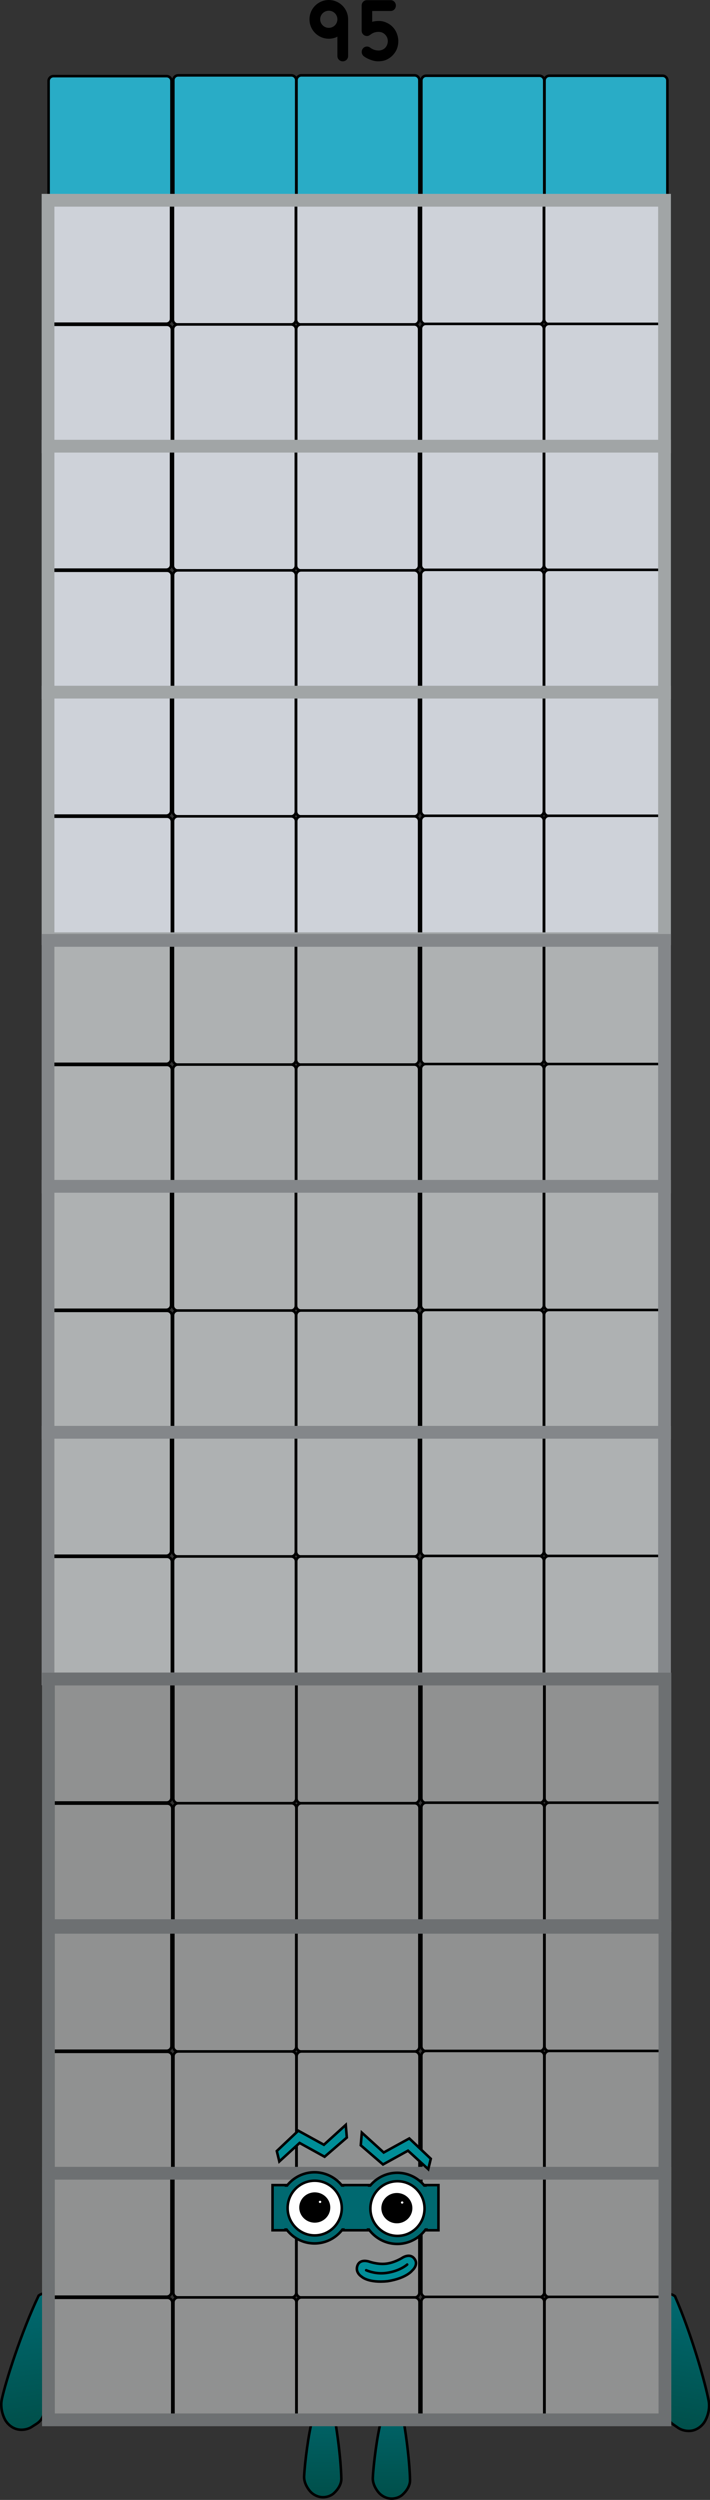 <svg version="1.1" xmlns="http://www.w3.org/2000/svg" xmlns:xlink="http://www.w3.org/1999/xlink" width="139.077" height="489.034" viewBox="0,0,139.077,489.034"><rect x="0" y="0" width="139.077" height="489.034" fill="#333333" stroke="none"/><defs><linearGradient x1="306.801" y1="385.127" x2="302.37" y2="410.56" gradientUnits="userSpaceOnUse" id="color-1"><stop offset="0" stop-color="#006970"/><stop offset="1" stop-color="#004f4a"/></linearGradient><linearGradient x1="173.901" y1="384.866" x2="177.57" y2="410.42" gradientUnits="userSpaceOnUse" id="color-2"><stop offset="0" stop-color="#006970"/><stop offset="1" stop-color="#004f4a"/></linearGradient><linearGradient x1="233.676" y1="403.223" x2="233.676" y2="423.992" gradientUnits="userSpaceOnUse" id="color-3"><stop offset="0" stop-color="#006970"/><stop offset="1" stop-color="#004f4a"/></linearGradient><linearGradient x1="247.132" y1="403.497" x2="247.132" y2="424.267" gradientUnits="userSpaceOnUse" id="color-4"><stop offset="0" stop-color="#006970"/><stop offset="1" stop-color="#004f4a"/></linearGradient></defs><g transform="translate(-170.461,64.517)"><g data-paper-data="{&quot;isPaintingLayer&quot;:true}" stroke-linejoin="miter" stroke-dasharray="" stroke-dashoffset="0" style="mix-blend-mode: normal"><path d="M300.348,386.492c0.064,-3.618 2.331,-1.814 2.331,-1.814c3.174,7.201 5.977,17.035 6.61,20.52c0.226,1.262 -0.077,2.712 -0.71,3.872c-0.456,0.834 -1.345,1.608 -2.393,1.859c-1.048,0.252 -2.211,-0.019 -2.976,-0.569c-1.139,-0.82 -2.034,-1.084 -2.411,-3.424c-0.268,-1.66 -0.46,-17.211 -0.451,-20.444z" data-paper-data="{&quot;index&quot;:null}" fill="url(#color-1)" fill-rule="nonzero" stroke="#000000" stroke-width="0.5" stroke-linecap="butt" stroke-miterlimit="10"/><path d="M180.311,386.424c-0.087,3.233 -0.744,18.77 -1.062,20.422c-0.447,2.327 -1.349,2.565 -2.512,3.35c-0.781,0.526 -1.952,0.763 -2.992,0.479c-1.04,-0.283 -1.905,-1.083 -2.336,-1.93c-0.598,-1.178 -0.858,-2.638 -0.594,-3.892c0.737,-3.464 3.832,-13.21 7.221,-20.313c0,0 2.32,-1.735 2.276,1.883z" data-paper-data="{&quot;index&quot;:null}" fill="url(#color-2)" fill-rule="nonzero" stroke="#000000" stroke-width="0.5" stroke-linecap="butt" stroke-miterlimit="10"/><path d="M233.845,403.351c0.797,-0.485 1.146,0.485 1.407,1.504c1.045,4.077 1.993,11.477 2.07,15.526c0.018,1.072 -0.666,2.111 -1.488,2.854c-0.552,0.497 -1.476,0.826 -2.381,0.745c-0.905,-0.081 -1.757,-0.575 -2.258,-1.16c-0.697,-0.814 -1.191,-1.878 -1.164,-2.865c0.128,-2.658 0.87,-8.589 1.639,-11.188c0.504,-1.705 1.472,-4.989 2.174,-5.416z" data-paper-data="{&quot;origRot&quot;:0,&quot;index&quot;:null}" fill="url(#color-3)" fill-rule="nonzero" stroke="#000000" stroke-width="0.5" stroke-linecap="butt" stroke-miterlimit="10"/><path d="M247.301,403.626c0.797,-0.485 1.146,0.485 1.407,1.504c1.045,4.077 1.993,11.477 2.07,15.526c0.018,1.072 -0.666,2.111 -1.488,2.854c-0.552,0.497 -1.476,0.826 -2.381,0.745c-0.905,-0.081 -1.757,-0.575 -2.258,-1.16c-0.697,-0.814 -1.191,-1.878 -1.164,-2.865c0.128,-2.658 0.87,-8.589 1.639,-11.188c0.504,-1.705 1.472,-4.989 2.174,-5.416z" data-paper-data="{&quot;origRot&quot;:0,&quot;index&quot;:null}" fill="url(#color-4)" fill-rule="nonzero" stroke="#000000" stroke-width="0.5" stroke-linecap="butt" stroke-miterlimit="10"/><path d="M179.98,-48.678c0,-0.522 0.423,-0.946 0.946,-0.946h22.176c0.522,0 0.946,0.423 0.946,0.946v22.176c0,0.251 -0.1,0.491 -0.277,0.669c-0.177,0.177 -0.418,0.277 -0.669,0.277h-22.176c-0.522,0 -0.946,-0.423 -0.946,-0.946v0z" data-paper-data="{&quot;index&quot;:null}" fill="#29acc6" fill-rule="evenodd" stroke="#000000" stroke-width="0.5" stroke-linecap="square" stroke-miterlimit="10"/><path d="M228.542,-48.83c0,-0.522 0.423,-0.946 0.946,-0.946h22.176c0.522,0 0.946,0.423 0.946,0.946v22.176c0,0.251 -0.1,0.491 -0.277,0.669c-0.177,0.177 -0.418,0.277 -0.669,0.277h-22.176c-0.522,0 -0.946,-0.423 -0.946,-0.946v0z" data-paper-data="{&quot;index&quot;:null}" fill="#29acc6" fill-rule="evenodd" stroke="#000000" stroke-width="0.5" stroke-linecap="square" stroke-miterlimit="10"/><path d="M277.126,-48.757c0,-0.522 0.423,-0.946 0.946,-0.946h22.176c0.522,0 0.946,0.423 0.946,0.946v22.176c0,0.251 -0.1,0.491 -0.277,0.669c-0.177,0.177 -0.418,0.277 -0.669,0.277h-22.176c-0.522,0 -0.946,-0.423 -0.946,-0.946v0z" data-paper-data="{&quot;index&quot;:null}" fill="#29acc6" fill-rule="evenodd" stroke="#000000" stroke-width="0.5" stroke-linecap="square" stroke-miterlimit="10"/><path d="M204.417,-48.83c0,-0.522 0.423,-0.946 0.946,-0.946h22.176c0.522,0 0.946,0.423 0.946,0.946v22.176c0,0.251 -0.1,0.491 -0.277,0.669c-0.177,0.177 -0.418,0.277 -0.669,0.277h-22.176c-0.522,0 -0.946,-0.423 -0.946,-0.946v0z" data-paper-data="{&quot;index&quot;:null}" fill="#29acc6" fill-rule="evenodd" stroke="#000000" stroke-width="0.5" stroke-linecap="square" stroke-miterlimit="10"/><path d="M253.001,-48.757c0,-0.522 0.423,-0.946 0.946,-0.946h22.176c0.522,0 0.946,0.423 0.946,0.946v22.176c0,0.251 -0.1,0.491 -0.277,0.669c-0.177,0.177 -0.418,0.277 -0.669,0.277h-22.176c-0.522,0 -0.946,-0.423 -0.946,-0.946v0z" data-paper-data="{&quot;index&quot;:null}" fill="#29acc6" fill-rule="evenodd" stroke="#000000" stroke-width="0.5" stroke-linecap="square" stroke-miterlimit="10"/><g data-paper-data="{&quot;index&quot;:null}" stroke-miterlimit="10"><path d="M179.902,-24.314v0c0,-0.522 0.423,-0.946 0.946,-0.946h22.176c0.251,0 0.491,0.1 0.669,0.277c0.177,0.177 0.277,0.418 0.277,0.669v22.176c0,0.522 -0.423,0.946 -0.946,0.946h-22.176c-0.522,0 -0.946,-0.423 -0.946,-0.946z" data-paper-data="{&quot;index&quot;:null}" fill="#ced2d9" fill-rule="evenodd" stroke="#000000" stroke-width="0.5" stroke-linecap="square"/><path d="M228.463,-24.162v0c0,-0.522 0.423,-0.946 0.946,-0.946h22.176c0.251,0 0.491,0.1 0.669,0.277c0.177,0.177 0.277,0.418 0.277,0.669v22.176c0,0.522 -0.423,0.946 -0.946,0.946h-22.176c-0.522,0 -0.946,-0.423 -0.946,-0.946z" data-paper-data="{&quot;index&quot;:null}" fill="#ced2d9" fill-rule="evenodd" stroke="#000000" stroke-width="0.5" stroke-linecap="square"/><path d="M228.486,-0.106v0c0,-0.522 0.423,-0.946 0.946,-0.946h22.176c0.251,0 0.491,0.1 0.669,0.277c0.177,0.177 0.277,0.418 0.277,0.669v22.176c0,0.522 -0.423,0.946 -0.946,0.946h-22.176c-0.522,0 -0.946,-0.423 -0.946,-0.946z" data-paper-data="{&quot;index&quot;:null}" fill="#ced2d9" fill-rule="evenodd" stroke="#000000" stroke-width="0.5" stroke-linecap="square"/><path d="M277.047,-24.235v0c0,-0.522 0.423,-0.946 0.946,-0.946h22.176c0.251,0 0.491,0.1 0.669,0.277c0.177,0.177 0.277,0.418 0.277,0.669v22.176c0,0.522 -0.423,0.946 -0.946,0.946h-22.176c-0.522,0 -0.946,-0.423 -0.946,-0.946z" data-paper-data="{&quot;index&quot;:null}" fill="#ced2d9" fill-rule="evenodd" stroke="#000000" stroke-width="0.5" stroke-linecap="square"/><path d="M277.047,-0.212v0c0,-0.522 0.423,-0.946 0.946,-0.946h22.176c0.251,0 0.491,0.1 0.669,0.277c0.177,0.177 0.277,0.418 0.277,0.669v22.176c0,0.522 -0.423,0.946 -0.946,0.946h-22.176c-0.522,0 -0.946,-0.423 -0.946,-0.946z" data-paper-data="{&quot;index&quot;:null}" fill="#ced2d9" fill-rule="evenodd" stroke="#000000" stroke-width="0.5" stroke-linecap="square"/><path d="M180.058,-0.033v0c0,-0.522 0.423,-0.946 0.946,-0.946h22.176c0.251,0 0.491,0.1 0.669,0.277c0.177,0.177 0.277,0.418 0.277,0.669v22.176c0,0.522 -0.423,0.946 -0.946,0.946h-22.176c-0.522,0 -0.946,-0.423 -0.946,-0.946z" data-paper-data="{&quot;index&quot;:null}" fill="#ced2d9" fill-rule="evenodd" stroke="#000000" stroke-width="0.5" stroke-linecap="square"/><path d="M204.339,-24.162v0c0,-0.522 0.423,-0.946 0.946,-0.946h22.176c0.251,0 0.491,0.1 0.669,0.277c0.177,0.177 0.277,0.418 0.277,0.669v22.176c0,0.522 -0.423,0.946 -0.946,0.946h-22.176c-0.522,0 -0.946,-0.423 -0.946,-0.946z" data-paper-data="{&quot;index&quot;:null}" fill="#ced2d9" fill-rule="evenodd" stroke="#000000" stroke-width="0.5" stroke-linecap="square"/><path d="M204.361,-0.106v0c0,-0.522 0.423,-0.946 0.946,-0.946h22.176c0.251,0 0.491,0.1 0.669,0.277c0.177,0.177 0.277,0.418 0.277,0.669v22.176c0,0.522 -0.423,0.946 -0.946,0.946h-22.176c-0.522,0 -0.946,-0.423 -0.946,-0.946z" data-paper-data="{&quot;index&quot;:null}" fill="#ced2d9" fill-rule="evenodd" stroke="#000000" stroke-width="0.5" stroke-linecap="square"/><path d="M252.923,-24.235v0c0,-0.522 0.423,-0.946 0.946,-0.946h22.176c0.251,0 0.491,0.1 0.669,0.277c0.177,0.177 0.277,0.418 0.277,0.669v22.176c0,0.522 -0.423,0.946 -0.946,0.946h-22.176c-0.522,0 -0.946,-0.423 -0.946,-0.946z" data-paper-data="{&quot;index&quot;:null}" fill="#ced2d9" fill-rule="evenodd" stroke="#000000" stroke-width="0.5" stroke-linecap="square"/><path d="M252.923,-0.212v0c0,-0.522 0.423,-0.946 0.946,-0.946h22.176c0.251,0 0.491,0.1 0.669,0.277c0.177,0.177 0.277,0.418 0.277,0.669v22.176c0,0.522 -0.423,0.946 -0.946,0.946h-22.176c-0.522,0 -0.946,-0.423 -0.946,-0.946z" data-paper-data="{&quot;index&quot;:null}" fill="#ced2d9" fill-rule="evenodd" stroke="#000000" stroke-width="0.5" stroke-linecap="square"/><path d="M300.629,-25.343v48.24h-120.76v-48.24z" fill="none" fill-rule="nonzero" stroke="#a1a5a6" stroke-width="2.5" stroke-linecap="butt"/></g><g data-paper-data="{&quot;index&quot;:null}" stroke-miterlimit="10"><path d="M179.902,23.798v0c0,-0.522 0.423,-0.946 0.946,-0.946h22.176c0.251,0 0.491,0.1 0.669,0.277c0.177,0.177 0.277,0.418 0.277,0.669v22.176c0,0.522 -0.423,0.946 -0.946,0.946h-22.176c-0.522,0 -0.946,-0.423 -0.946,-0.946z" data-paper-data="{&quot;index&quot;:null}" fill="#ced2d9" fill-rule="evenodd" stroke="#000000" stroke-width="0.5" stroke-linecap="square"/><path d="M228.463,23.95v0c0,-0.522 0.423,-0.946 0.946,-0.946h22.176c0.251,0 0.491,0.1 0.669,0.277c0.177,0.177 0.277,0.418 0.277,0.669v22.176c0,0.522 -0.423,0.946 -0.946,0.946h-22.176c-0.522,0 -0.946,-0.423 -0.946,-0.946z" data-paper-data="{&quot;index&quot;:null}" fill="#ced2d9" fill-rule="evenodd" stroke="#000000" stroke-width="0.5" stroke-linecap="square"/><path d="M228.486,48.006v0c0,-0.522 0.423,-0.946 0.946,-0.946h22.176c0.251,0 0.491,0.1 0.669,0.277c0.177,0.177 0.277,0.418 0.277,0.669v22.176c0,0.522 -0.423,0.946 -0.946,0.946h-22.176c-0.522,0 -0.946,-0.423 -0.946,-0.946z" data-paper-data="{&quot;index&quot;:null}" fill="#ced2d9" fill-rule="evenodd" stroke="#000000" stroke-width="0.5" stroke-linecap="square"/><path d="M277.047,23.877v0c0,-0.522 0.423,-0.946 0.946,-0.946h22.176c0.251,0 0.491,0.1 0.669,0.277c0.177,0.177 0.277,0.418 0.277,0.669v22.176c0,0.522 -0.423,0.946 -0.946,0.946h-22.176c-0.522,0 -0.946,-0.423 -0.946,-0.946z" data-paper-data="{&quot;index&quot;:null}" fill="#ced2d9" fill-rule="evenodd" stroke="#000000" stroke-width="0.5" stroke-linecap="square"/><path d="M277.047,47.9v0c0,-0.522 0.423,-0.946 0.946,-0.946h22.176c0.251,0 0.491,0.1 0.669,0.277c0.177,0.177 0.277,0.418 0.277,0.669v22.176c0,0.522 -0.423,0.946 -0.946,0.946h-22.176c-0.522,0 -0.946,-0.423 -0.946,-0.946z" data-paper-data="{&quot;index&quot;:null}" fill="#ced2d9" fill-rule="evenodd" stroke="#000000" stroke-width="0.5" stroke-linecap="square"/><path d="M180.058,48.079v0c0,-0.522 0.423,-0.946 0.946,-0.946h22.176c0.251,0 0.491,0.1 0.669,0.277c0.177,0.177 0.277,0.418 0.277,0.669v22.176c0,0.522 -0.423,0.946 -0.946,0.946h-22.176c-0.522,0 -0.946,-0.423 -0.946,-0.946z" data-paper-data="{&quot;index&quot;:null}" fill="#ced2d9" fill-rule="evenodd" stroke="#000000" stroke-width="0.5" stroke-linecap="square"/><path d="M204.339,23.95v0c0,-0.522 0.423,-0.946 0.946,-0.946h22.176c0.251,0 0.491,0.1 0.669,0.277c0.177,0.177 0.277,0.418 0.277,0.669v22.176c0,0.522 -0.423,0.946 -0.946,0.946h-22.176c-0.522,0 -0.946,-0.423 -0.946,-0.946z" data-paper-data="{&quot;index&quot;:null}" fill="#ced2d9" fill-rule="evenodd" stroke="#000000" stroke-width="0.5" stroke-linecap="square"/><path d="M204.361,48.006v0c0,-0.522 0.423,-0.946 0.946,-0.946h22.176c0.251,0 0.491,0.1 0.669,0.277c0.177,0.177 0.277,0.418 0.277,0.669v22.176c0,0.522 -0.423,0.946 -0.946,0.946h-22.176c-0.522,0 -0.946,-0.423 -0.946,-0.946z" data-paper-data="{&quot;index&quot;:null}" fill="#ced2d9" fill-rule="evenodd" stroke="#000000" stroke-width="0.5" stroke-linecap="square"/><path d="M252.923,23.877v0c0,-0.522 0.423,-0.946 0.946,-0.946h22.176c0.251,0 0.491,0.1 0.669,0.277c0.177,0.177 0.277,0.418 0.277,0.669v22.176c0,0.522 -0.423,0.946 -0.946,0.946h-22.176c-0.522,0 -0.946,-0.423 -0.946,-0.946z" data-paper-data="{&quot;index&quot;:null}" fill="#ced2d9" fill-rule="evenodd" stroke="#000000" stroke-width="0.5" stroke-linecap="square"/><path d="M252.923,47.9v0c0,-0.522 0.423,-0.946 0.946,-0.946h22.176c0.251,0 0.491,0.1 0.669,0.277c0.177,0.177 0.277,0.418 0.277,0.669v22.176c0,0.522 -0.423,0.946 -0.946,0.946h-22.176c-0.522,0 -0.946,-0.423 -0.946,-0.946z" data-paper-data="{&quot;index&quot;:null}" fill="#ced2d9" fill-rule="evenodd" stroke="#000000" stroke-width="0.5" stroke-linecap="square"/><path d="M300.629,22.769v48.24h-120.76v-48.24z" fill="none" fill-rule="nonzero" stroke="#a1a5a6" stroke-width="2.5" stroke-linecap="butt"/></g><g data-paper-data="{&quot;index&quot;:null}" stroke-miterlimit="10"><path d="M179.902,71.91v0c0,-0.522 0.423,-0.946 0.946,-0.946h22.176c0.251,0 0.491,0.1 0.669,0.277c0.177,0.177 0.277,0.418 0.277,0.669v22.176c0,0.522 -0.423,0.946 -0.946,0.946h-22.176c-0.522,0 -0.946,-0.423 -0.946,-0.946z" data-paper-data="{&quot;index&quot;:null}" fill="#ced2d9" fill-rule="evenodd" stroke="#000000" stroke-width="0.5" stroke-linecap="square"/><path d="M228.463,72.061v0c0,-0.522 0.423,-0.946 0.946,-0.946h22.176c0.251,0 0.491,0.1 0.669,0.277c0.177,0.177 0.277,0.418 0.277,0.669v22.176c0,0.522 -0.423,0.946 -0.946,0.946h-22.176c-0.522,0 -0.946,-0.423 -0.946,-0.946z" data-paper-data="{&quot;index&quot;:null}" fill="#ced2d9" fill-rule="evenodd" stroke="#000000" stroke-width="0.5" stroke-linecap="square"/><path d="M228.486,96.118v0c0,-0.522 0.423,-0.946 0.946,-0.946h22.176c0.251,0 0.491,0.1 0.669,0.277c0.177,0.177 0.277,0.418 0.277,0.669v22.176c0,0.522 -0.423,0.946 -0.946,0.946h-22.176c-0.522,0 -0.946,-0.423 -0.946,-0.946z" data-paper-data="{&quot;index&quot;:null}" fill="#ced2d9" fill-rule="evenodd" stroke="#000000" stroke-width="0.5" stroke-linecap="square"/><path d="M277.047,71.989v0c0,-0.522 0.423,-0.946 0.946,-0.946h22.176c0.251,0 0.491,0.1 0.669,0.277c0.177,0.177 0.277,0.418 0.277,0.669v22.176c0,0.522 -0.423,0.946 -0.946,0.946h-22.176c-0.522,0 -0.946,-0.423 -0.946,-0.946z" data-paper-data="{&quot;index&quot;:null}" fill="#ced2d9" fill-rule="evenodd" stroke="#000000" stroke-width="0.5" stroke-linecap="square"/><path d="M277.047,96.012v0c0,-0.522 0.423,-0.946 0.946,-0.946h22.176c0.251,0 0.491,0.1 0.669,0.277c0.177,0.177 0.277,0.418 0.277,0.669v22.176c0,0.522 -0.423,0.946 -0.946,0.946h-22.176c-0.522,0 -0.946,-0.423 -0.946,-0.946z" data-paper-data="{&quot;index&quot;:null}" fill="#ced2d9" fill-rule="evenodd" stroke="#000000" stroke-width="0.5" stroke-linecap="square"/><path d="M180.058,96.191v0c0,-0.522 0.423,-0.946 0.946,-0.946h22.176c0.251,0 0.491,0.1 0.669,0.277c0.177,0.177 0.277,0.418 0.277,0.669v22.176c0,0.522 -0.423,0.946 -0.946,0.946h-22.176c-0.522,0 -0.946,-0.423 -0.946,-0.946z" data-paper-data="{&quot;index&quot;:null}" fill="#ced2d9" fill-rule="evenodd" stroke="#000000" stroke-width="0.5" stroke-linecap="square"/><path d="M204.339,72.061v0c0,-0.522 0.423,-0.946 0.946,-0.946h22.176c0.251,0 0.491,0.1 0.669,0.277c0.177,0.177 0.277,0.418 0.277,0.669v22.176c0,0.522 -0.423,0.946 -0.946,0.946h-22.176c-0.522,0 -0.946,-0.423 -0.946,-0.946z" data-paper-data="{&quot;index&quot;:null}" fill="#ced2d9" fill-rule="evenodd" stroke="#000000" stroke-width="0.5" stroke-linecap="square"/><path d="M204.361,96.118v0c0,-0.522 0.423,-0.946 0.946,-0.946h22.176c0.251,0 0.491,0.1 0.669,0.277c0.177,0.177 0.277,0.418 0.277,0.669v22.176c0,0.522 -0.423,0.946 -0.946,0.946h-22.176c-0.522,0 -0.946,-0.423 -0.946,-0.946z" data-paper-data="{&quot;index&quot;:null}" fill="#ced2d9" fill-rule="evenodd" stroke="#000000" stroke-width="0.5" stroke-linecap="square"/><path d="M252.923,71.989v0c0,-0.522 0.423,-0.946 0.946,-0.946h22.176c0.251,0 0.491,0.1 0.669,0.277c0.177,0.177 0.277,0.418 0.277,0.669v22.176c0,0.522 -0.423,0.946 -0.946,0.946h-22.176c-0.522,0 -0.946,-0.423 -0.946,-0.946z" data-paper-data="{&quot;index&quot;:null}" fill="#ced2d9" fill-rule="evenodd" stroke="#000000" stroke-width="0.5" stroke-linecap="square"/><path d="M252.923,96.012v0c0,-0.522 0.423,-0.946 0.946,-0.946h22.176c0.251,0 0.491,0.1 0.669,0.277c0.177,0.177 0.277,0.418 0.277,0.669v22.176c0,0.522 -0.423,0.946 -0.946,0.946h-22.176c-0.522,0 -0.946,-0.423 -0.946,-0.946z" data-paper-data="{&quot;index&quot;:null}" fill="#ced2d9" fill-rule="evenodd" stroke="#000000" stroke-width="0.5" stroke-linecap="square"/><path d="M300.629,70.881v48.24h-120.76v-48.24z" fill="none" fill-rule="nonzero" stroke="#a1a5a6" stroke-width="2.5" stroke-linecap="butt"/></g><g data-paper-data="{&quot;index&quot;:null}" stroke-miterlimit="10"><path d="M179.902,120.471v0c0,-0.522 0.423,-0.946 0.946,-0.946h22.176c0.251,0 0.491,0.1 0.669,0.277c0.177,0.177 0.277,0.418 0.277,0.669v22.176c0,0.522 -0.423,0.946 -0.946,0.946h-22.176c-0.522,0 -0.946,-0.423 -0.946,-0.946z" data-paper-data="{&quot;index&quot;:null}" fill="#aeb1b2" fill-rule="evenodd" stroke="#000000" stroke-width="0.5" stroke-linecap="square"/><path d="M228.463,120.623v0c0,-0.522 0.423,-0.946 0.946,-0.946h22.176c0.251,0 0.491,0.1 0.669,0.277c0.177,0.177 0.277,0.418 0.277,0.669v22.176c0,0.522 -0.423,0.946 -0.946,0.946h-22.176c-0.522,0 -0.946,-0.423 -0.946,-0.946z" data-paper-data="{&quot;index&quot;:null}" fill="#aeb1b2" fill-rule="evenodd" stroke="#000000" stroke-width="0.5" stroke-linecap="square"/><path d="M228.486,144.679v0c0,-0.522 0.423,-0.946 0.946,-0.946h22.176c0.251,0 0.491,0.1 0.669,0.277c0.177,0.177 0.277,0.418 0.277,0.669v22.176c0,0.522 -0.423,0.946 -0.946,0.946h-22.176c-0.522,0 -0.946,-0.423 -0.946,-0.946z" data-paper-data="{&quot;index&quot;:null}" fill="#aeb1b2" fill-rule="evenodd" stroke="#000000" stroke-width="0.5" stroke-linecap="square"/><path d="M277.047,120.55v0c0,-0.522 0.423,-0.946 0.946,-0.946h22.176c0.251,0 0.491,0.1 0.669,0.277c0.177,0.177 0.277,0.418 0.277,0.669v22.176c0,0.522 -0.423,0.946 -0.946,0.946h-22.176c-0.522,0 -0.946,-0.423 -0.946,-0.946z" data-paper-data="{&quot;index&quot;:null}" fill="#aeb1b2" fill-rule="evenodd" stroke="#000000" stroke-width="0.5" stroke-linecap="square"/><path d="M277.047,144.573v0c0,-0.522 0.423,-0.946 0.946,-0.946h22.176c0.251,0 0.491,0.1 0.669,0.277c0.177,0.177 0.277,0.418 0.277,0.669v22.176c0,0.522 -0.423,0.946 -0.946,0.946h-22.176c-0.522,0 -0.946,-0.423 -0.946,-0.946z" data-paper-data="{&quot;index&quot;:null}" fill="#aeb1b2" fill-rule="evenodd" stroke="#000000" stroke-width="0.5" stroke-linecap="square"/><path d="M180.058,144.752v0c0,-0.522 0.423,-0.946 0.946,-0.946h22.176c0.251,0 0.491,0.1 0.669,0.277c0.177,0.177 0.277,0.418 0.277,0.669v22.176c0,0.522 -0.423,0.946 -0.946,0.946h-22.176c-0.522,0 -0.946,-0.423 -0.946,-0.946z" data-paper-data="{&quot;index&quot;:null}" fill="#aeb1b2" fill-rule="evenodd" stroke="#000000" stroke-width="0.5" stroke-linecap="square"/><path d="M204.339,120.623v0c0,-0.522 0.423,-0.946 0.946,-0.946h22.176c0.251,0 0.491,0.1 0.669,0.277c0.177,0.177 0.277,0.418 0.277,0.669v22.176c0,0.522 -0.423,0.946 -0.946,0.946h-22.176c-0.522,0 -0.946,-0.423 -0.946,-0.946z" data-paper-data="{&quot;index&quot;:null}" fill="#aeb1b2" fill-rule="evenodd" stroke="#000000" stroke-width="0.5" stroke-linecap="square"/><path d="M204.361,144.679v0c0,-0.522 0.423,-0.946 0.946,-0.946h22.176c0.251,0 0.491,0.1 0.669,0.277c0.177,0.177 0.277,0.418 0.277,0.669v22.176c0,0.522 -0.423,0.946 -0.946,0.946h-22.176c-0.522,0 -0.946,-0.423 -0.946,-0.946z" data-paper-data="{&quot;index&quot;:null}" fill="#aeb1b2" fill-rule="evenodd" stroke="#000000" stroke-width="0.5" stroke-linecap="square"/><path d="M252.923,120.55v0c0,-0.522 0.423,-0.946 0.946,-0.946h22.176c0.251,0 0.491,0.1 0.669,0.277c0.177,0.177 0.277,0.418 0.277,0.669v22.176c0,0.522 -0.423,0.946 -0.946,0.946h-22.176c-0.522,0 -0.946,-0.423 -0.946,-0.946z" data-paper-data="{&quot;index&quot;:null}" fill="#aeb1b2" fill-rule="evenodd" stroke="#000000" stroke-width="0.5" stroke-linecap="square"/><path d="M252.923,144.573v0c0,-0.522 0.423,-0.946 0.946,-0.946h22.176c0.251,0 0.491,0.1 0.669,0.277c0.177,0.177 0.277,0.418 0.277,0.669v22.176c0,0.522 -0.423,0.946 -0.946,0.946h-22.176c-0.522,0 -0.946,-0.423 -0.946,-0.946z" data-paper-data="{&quot;index&quot;:null}" fill="#aeb1b2" fill-rule="evenodd" stroke="#000000" stroke-width="0.5" stroke-linecap="square"/><path d="M300.629,119.442v48.24h-120.76v-48.24z" fill="none" fill-rule="nonzero" stroke="#84878a" stroke-width="2.5" stroke-linecap="butt"/></g><g data-paper-data="{&quot;index&quot;:null}" stroke-miterlimit="10"><path d="M179.902,168.583v0c0,-0.522 0.423,-0.946 0.946,-0.946h22.176c0.251,0 0.491,0.1 0.669,0.277c0.177,0.177 0.277,0.418 0.277,0.669v22.176c0,0.522 -0.423,0.946 -0.946,0.946h-22.176c-0.522,0 -0.946,-0.423 -0.946,-0.946z" data-paper-data="{&quot;index&quot;:null}" fill="#aeb1b2" fill-rule="evenodd" stroke="#000000" stroke-width="0.5" stroke-linecap="square"/><path d="M228.463,168.735v0c0,-0.522 0.423,-0.946 0.946,-0.946h22.176c0.251,0 0.491,0.1 0.669,0.277c0.177,0.177 0.277,0.418 0.277,0.669v22.176c0,0.522 -0.423,0.946 -0.946,0.946h-22.176c-0.522,0 -0.946,-0.423 -0.946,-0.946z" data-paper-data="{&quot;index&quot;:null}" fill="#aeb1b2" fill-rule="evenodd" stroke="#000000" stroke-width="0.5" stroke-linecap="square"/><path d="M228.486,192.791v0c0,-0.522 0.423,-0.946 0.946,-0.946h22.176c0.251,0 0.491,0.1 0.669,0.277c0.177,0.177 0.277,0.418 0.277,0.669v22.176c0,0.522 -0.423,0.946 -0.946,0.946h-22.176c-0.522,0 -0.946,-0.423 -0.946,-0.946z" data-paper-data="{&quot;index&quot;:null}" fill="#aeb1b2" fill-rule="evenodd" stroke="#000000" stroke-width="0.5" stroke-linecap="square"/><path d="M277.047,168.662v0c0,-0.522 0.423,-0.946 0.946,-0.946h22.176c0.251,0 0.491,0.1 0.669,0.277c0.177,0.177 0.277,0.418 0.277,0.669v22.176c0,0.522 -0.423,0.946 -0.946,0.946h-22.176c-0.522,0 -0.946,-0.423 -0.946,-0.946z" data-paper-data="{&quot;index&quot;:null}" fill="#aeb1b2" fill-rule="evenodd" stroke="#000000" stroke-width="0.5" stroke-linecap="square"/><path d="M277.047,192.685v0c0,-0.522 0.423,-0.946 0.946,-0.946h22.176c0.251,0 0.491,0.1 0.669,0.277c0.177,0.177 0.277,0.418 0.277,0.669v22.176c0,0.522 -0.423,0.946 -0.946,0.946h-22.176c-0.522,0 -0.946,-0.423 -0.946,-0.946z" data-paper-data="{&quot;index&quot;:null}" fill="#aeb1b2" fill-rule="evenodd" stroke="#000000" stroke-width="0.5" stroke-linecap="square"/><path d="M180.058,192.864v0c0,-0.522 0.423,-0.946 0.946,-0.946h22.176c0.251,0 0.491,0.1 0.669,0.277c0.177,0.177 0.277,0.418 0.277,0.669v22.176c0,0.522 -0.423,0.946 -0.946,0.946h-22.176c-0.522,0 -0.946,-0.423 -0.946,-0.946z" data-paper-data="{&quot;index&quot;:null}" fill="#aeb1b2" fill-rule="evenodd" stroke="#000000" stroke-width="0.5" stroke-linecap="square"/><path d="M204.339,168.735v0c0,-0.522 0.423,-0.946 0.946,-0.946h22.176c0.251,0 0.491,0.1 0.669,0.277c0.177,0.177 0.277,0.418 0.277,0.669v22.176c0,0.522 -0.423,0.946 -0.946,0.946h-22.176c-0.522,0 -0.946,-0.423 -0.946,-0.946z" data-paper-data="{&quot;index&quot;:null}" fill="#aeb1b2" fill-rule="evenodd" stroke="#000000" stroke-width="0.5" stroke-linecap="square"/><path d="M204.361,192.791v0c0,-0.522 0.423,-0.946 0.946,-0.946h22.176c0.251,0 0.491,0.1 0.669,0.277c0.177,0.177 0.277,0.418 0.277,0.669v22.176c0,0.522 -0.423,0.946 -0.946,0.946h-22.176c-0.522,0 -0.946,-0.423 -0.946,-0.946z" data-paper-data="{&quot;index&quot;:null}" fill="#aeb1b2" fill-rule="evenodd" stroke="#000000" stroke-width="0.5" stroke-linecap="square"/><path d="M252.923,168.662v0c0,-0.522 0.423,-0.946 0.946,-0.946h22.176c0.251,0 0.491,0.1 0.669,0.277c0.177,0.177 0.277,0.418 0.277,0.669v22.176c0,0.522 -0.423,0.946 -0.946,0.946h-22.176c-0.522,0 -0.946,-0.423 -0.946,-0.946z" data-paper-data="{&quot;index&quot;:null}" fill="#aeb1b2" fill-rule="evenodd" stroke="#000000" stroke-width="0.5" stroke-linecap="square"/><path d="M252.923,192.685v0c0,-0.522 0.423,-0.946 0.946,-0.946h22.176c0.251,0 0.491,0.1 0.669,0.277c0.177,0.177 0.277,0.418 0.277,0.669v22.176c0,0.522 -0.423,0.946 -0.946,0.946h-22.176c-0.522,0 -0.946,-0.423 -0.946,-0.946z" data-paper-data="{&quot;index&quot;:null}" fill="#aeb1b2" fill-rule="evenodd" stroke="#000000" stroke-width="0.5" stroke-linecap="square"/><path d="M300.629,167.554v48.24h-120.76v-48.24z" fill="none" fill-rule="nonzero" stroke="#84878a" stroke-width="2.5" stroke-linecap="butt"/></g><g data-paper-data="{&quot;index&quot;:null}" stroke-miterlimit="10"><path d="M179.902,216.695v0c0,-0.522 0.423,-0.946 0.946,-0.946h22.176c0.251,0 0.491,0.1 0.669,0.277c0.177,0.177 0.277,0.418 0.277,0.669v22.176c0,0.522 -0.423,0.946 -0.946,0.946h-22.176c-0.522,0 -0.946,-0.423 -0.946,-0.946z" data-paper-data="{&quot;index&quot;:null}" fill="#aeb1b2" fill-rule="evenodd" stroke="#000000" stroke-width="0.5" stroke-linecap="square"/><path d="M228.463,216.847v0c0,-0.522 0.423,-0.946 0.946,-0.946h22.176c0.251,0 0.491,0.1 0.669,0.277c0.177,0.177 0.277,0.418 0.277,0.669v22.176c0,0.522 -0.423,0.946 -0.946,0.946h-22.176c-0.522,0 -0.946,-0.423 -0.946,-0.946z" data-paper-data="{&quot;index&quot;:null}" fill="#aeb1b2" fill-rule="evenodd" stroke="#000000" stroke-width="0.5" stroke-linecap="square"/><path d="M228.486,240.903v0c0,-0.522 0.423,-0.946 0.946,-0.946h22.176c0.251,0 0.491,0.1 0.669,0.277c0.177,0.177 0.277,0.418 0.277,0.669v22.176c0,0.522 -0.423,0.946 -0.946,0.946h-22.176c-0.522,0 -0.946,-0.423 -0.946,-0.946z" data-paper-data="{&quot;index&quot;:null}" fill="#aeb1b2" fill-rule="evenodd" stroke="#000000" stroke-width="0.5" stroke-linecap="square"/><path d="M277.047,216.774v0c0,-0.522 0.423,-0.946 0.946,-0.946h22.176c0.251,0 0.491,0.1 0.669,0.277c0.177,0.177 0.277,0.418 0.277,0.669v22.176c0,0.522 -0.423,0.946 -0.946,0.946h-22.176c-0.522,0 -0.946,-0.423 -0.946,-0.946z" data-paper-data="{&quot;index&quot;:null}" fill="#aeb1b2" fill-rule="evenodd" stroke="#000000" stroke-width="0.5" stroke-linecap="square"/><path d="M277.047,240.797v0c0,-0.522 0.423,-0.946 0.946,-0.946h22.176c0.251,0 0.491,0.1 0.669,0.277c0.177,0.177 0.277,0.418 0.277,0.669v22.176c0,0.522 -0.423,0.946 -0.946,0.946h-22.176c-0.522,0 -0.946,-0.423 -0.946,-0.946z" data-paper-data="{&quot;index&quot;:null}" fill="#aeb1b2" fill-rule="evenodd" stroke="#000000" stroke-width="0.5" stroke-linecap="square"/><path d="M180.058,240.976v0c0,-0.522 0.423,-0.946 0.946,-0.946h22.176c0.251,0 0.491,0.1 0.669,0.277c0.177,0.177 0.277,0.418 0.277,0.669v22.176c0,0.522 -0.423,0.946 -0.946,0.946h-22.176c-0.522,0 -0.946,-0.423 -0.946,-0.946z" data-paper-data="{&quot;index&quot;:null}" fill="#aeb1b2" fill-rule="evenodd" stroke="#000000" stroke-width="0.5" stroke-linecap="square"/><path d="M204.339,216.847v0c0,-0.522 0.423,-0.946 0.946,-0.946h22.176c0.251,0 0.491,0.1 0.669,0.277c0.177,0.177 0.277,0.418 0.277,0.669v22.176c0,0.522 -0.423,0.946 -0.946,0.946h-22.176c-0.522,0 -0.946,-0.423 -0.946,-0.946z" data-paper-data="{&quot;index&quot;:null}" fill="#aeb1b2" fill-rule="evenodd" stroke="#000000" stroke-width="0.5" stroke-linecap="square"/><path d="M204.361,240.903v0c0,-0.522 0.423,-0.946 0.946,-0.946h22.176c0.251,0 0.491,0.1 0.669,0.277c0.177,0.177 0.277,0.418 0.277,0.669v22.176c0,0.522 -0.423,0.946 -0.946,0.946h-22.176c-0.522,0 -0.946,-0.423 -0.946,-0.946z" data-paper-data="{&quot;index&quot;:null}" fill="#aeb1b2" fill-rule="evenodd" stroke="#000000" stroke-width="0.5" stroke-linecap="square"/><path d="M252.923,216.774v0c0,-0.522 0.423,-0.946 0.946,-0.946h22.176c0.251,0 0.491,0.1 0.669,0.277c0.177,0.177 0.277,0.418 0.277,0.669v22.176c0,0.522 -0.423,0.946 -0.946,0.946h-22.176c-0.522,0 -0.946,-0.423 -0.946,-0.946z" data-paper-data="{&quot;index&quot;:null}" fill="#aeb1b2" fill-rule="evenodd" stroke="#000000" stroke-width="0.5" stroke-linecap="square"/><path d="M252.923,240.797v0c0,-0.522 0.423,-0.946 0.946,-0.946h22.176c0.251,0 0.491,0.1 0.669,0.277c0.177,0.177 0.277,0.418 0.277,0.669v22.176c0,0.522 -0.423,0.946 -0.946,0.946h-22.176c-0.522,0 -0.946,-0.423 -0.946,-0.946z" data-paper-data="{&quot;index&quot;:null}" fill="#aeb1b2" fill-rule="evenodd" stroke="#000000" stroke-width="0.5" stroke-linecap="square"/><path d="M300.629,215.666v48.24h-120.76v-48.24z" fill="none" fill-rule="nonzero" stroke="#84878a" stroke-width="2.5" stroke-linecap="butt"/></g><g data-paper-data="{&quot;index&quot;:null}" stroke-miterlimit="10"><path d="M179.98,264.969v0c0,-0.522 0.423,-0.946 0.946,-0.946h22.176c0.251,0 0.491,0.1 0.669,0.277c0.177,0.177 0.277,0.418 0.277,0.669v22.176c0,0.522 -0.423,0.946 -0.946,0.946h-22.176c-0.522,0 -0.946,-0.423 -0.946,-0.946z" data-paper-data="{&quot;index&quot;:null}" fill="#909191" fill-rule="evenodd" stroke="#000000" stroke-width="0.5" stroke-linecap="square"/><path d="M228.542,265.12v0c0,-0.522 0.423,-0.946 0.946,-0.946h22.176c0.251,0 0.491,0.1 0.669,0.277c0.177,0.177 0.277,0.418 0.277,0.669v22.176c0,0.522 -0.423,0.946 -0.946,0.946h-22.176c-0.522,0 -0.946,-0.423 -0.946,-0.946z" data-paper-data="{&quot;index&quot;:null}" fill="#909191" fill-rule="evenodd" stroke="#000000" stroke-width="0.5" stroke-linecap="square"/><path d="M228.564,289.177v0c0,-0.522 0.423,-0.946 0.946,-0.946h22.176c0.251,0 0.491,0.1 0.669,0.277c0.177,0.177 0.277,0.418 0.277,0.669v22.176c0,0.522 -0.423,0.946 -0.946,0.946h-22.176c-0.522,0 -0.946,-0.423 -0.946,-0.946z" data-paper-data="{&quot;index&quot;:null}" fill="#909191" fill-rule="evenodd" stroke="#000000" stroke-width="0.5" stroke-linecap="square"/><path d="M277.126,265.048v0c0,-0.522 0.423,-0.946 0.946,-0.946h22.176c0.251,0 0.491,0.1 0.669,0.277c0.177,0.177 0.277,0.418 0.277,0.669v22.176c0,0.522 -0.423,0.946 -0.946,0.946h-22.176c-0.522,0 -0.946,-0.423 -0.946,-0.946z" data-paper-data="{&quot;index&quot;:null}" fill="#909191" fill-rule="evenodd" stroke="#000000" stroke-width="0.5" stroke-linecap="square"/><path d="M277.126,289.071v0c0,-0.522 0.423,-0.946 0.946,-0.946h22.176c0.251,0 0.491,0.1 0.669,0.277c0.177,0.177 0.277,0.418 0.277,0.669v22.176c0,0.522 -0.423,0.946 -0.946,0.946h-22.176c-0.522,0 -0.946,-0.423 -0.946,-0.946z" data-paper-data="{&quot;index&quot;:null}" fill="#909191" fill-rule="evenodd" stroke="#000000" stroke-width="0.5" stroke-linecap="square"/><path d="M180.137,289.25v0c0,-0.522 0.423,-0.946 0.946,-0.946h22.176c0.251,0 0.491,0.1 0.669,0.277c0.177,0.177 0.277,0.418 0.277,0.669v22.176c0,0.522 -0.423,0.946 -0.946,0.946h-22.176c-0.522,0 -0.946,-0.423 -0.946,-0.946z" data-paper-data="{&quot;index&quot;:null}" fill="#909191" fill-rule="evenodd" stroke="#000000" stroke-width="0.5" stroke-linecap="square"/><path d="M204.417,265.12v0c0,-0.522 0.423,-0.946 0.946,-0.946h22.176c0.251,0 0.491,0.1 0.669,0.277c0.177,0.177 0.277,0.418 0.277,0.669v22.176c0,0.522 -0.423,0.946 -0.946,0.946h-22.176c-0.522,0 -0.946,-0.423 -0.946,-0.946z" data-paper-data="{&quot;index&quot;:null}" fill="#909191" fill-rule="evenodd" stroke="#000000" stroke-width="0.5" stroke-linecap="square"/><path d="M204.44,289.177v0c0,-0.522 0.423,-0.946 0.946,-0.946h22.176c0.251,0 0.491,0.1 0.669,0.277c0.177,0.177 0.277,0.418 0.277,0.669v22.176c0,0.522 -0.423,0.946 -0.946,0.946h-22.176c-0.522,0 -0.946,-0.423 -0.946,-0.946z" data-paper-data="{&quot;index&quot;:null}" fill="#909191" fill-rule="evenodd" stroke="#000000" stroke-width="0.5" stroke-linecap="square"/><path d="M253.001,265.048v0c0,-0.522 0.423,-0.946 0.946,-0.946h22.176c0.251,0 0.491,0.1 0.669,0.277c0.177,0.177 0.277,0.418 0.277,0.669v22.176c0,0.522 -0.423,0.946 -0.946,0.946h-22.176c-0.522,0 -0.946,-0.423 -0.946,-0.946z" data-paper-data="{&quot;index&quot;:null}" fill="#909191" fill-rule="evenodd" stroke="#000000" stroke-width="0.5" stroke-linecap="square"/><path d="M253.001,289.071v0c0,-0.522 0.423,-0.946 0.946,-0.946h22.176c0.251,0 0.491,0.1 0.669,0.277c0.177,0.177 0.277,0.418 0.277,0.669v22.176c0,0.522 -0.423,0.946 -0.946,0.946h-22.176c-0.522,0 -0.946,-0.423 -0.946,-0.946z" data-paper-data="{&quot;index&quot;:null}" fill="#909191" fill-rule="evenodd" stroke="#000000" stroke-width="0.5" stroke-linecap="square"/><path d="M300.707,263.94v48.24h-120.76v-48.24z" fill="none" fill-rule="nonzero" stroke="#6d7072" stroke-width="2.5" stroke-linecap="butt"/></g><g data-paper-data="{&quot;index&quot;:null}" stroke-miterlimit="10"><path d="M179.98,313.53v0c0,-0.522 0.423,-0.946 0.946,-0.946h22.176c0.251,0 0.491,0.1 0.669,0.277c0.177,0.177 0.277,0.418 0.277,0.669v22.176c0,0.522 -0.423,0.946 -0.946,0.946h-22.176c-0.522,0 -0.946,-0.423 -0.946,-0.946z" data-paper-data="{&quot;index&quot;:null}" fill="#909191" fill-rule="evenodd" stroke="#000000" stroke-width="0.5" stroke-linecap="square"/><path d="M228.542,313.682v0c0,-0.522 0.423,-0.946 0.946,-0.946h22.176c0.251,0 0.491,0.1 0.669,0.277c0.177,0.177 0.277,0.418 0.277,0.669v22.176c0,0.522 -0.423,0.946 -0.946,0.946h-22.176c-0.522,0 -0.946,-0.423 -0.946,-0.946z" data-paper-data="{&quot;index&quot;:null}" fill="#909191" fill-rule="evenodd" stroke="#000000" stroke-width="0.5" stroke-linecap="square"/><path d="M228.564,337.738v0c0,-0.522 0.423,-0.946 0.946,-0.946h22.176c0.251,0 0.491,0.1 0.669,0.277c0.177,0.177 0.277,0.418 0.277,0.669v22.176c0,0.522 -0.423,0.946 -0.946,0.946h-22.176c-0.522,0 -0.946,-0.423 -0.946,-0.946z" data-paper-data="{&quot;index&quot;:null}" fill="#909191" fill-rule="evenodd" stroke="#000000" stroke-width="0.5" stroke-linecap="square"/><path d="M277.126,313.609v0c0,-0.522 0.423,-0.946 0.946,-0.946h22.176c0.251,0 0.491,0.1 0.669,0.277c0.177,0.177 0.277,0.418 0.277,0.669v22.176c0,0.522 -0.423,0.946 -0.946,0.946h-22.176c-0.522,0 -0.946,-0.423 -0.946,-0.946z" data-paper-data="{&quot;index&quot;:null}" fill="#909191" fill-rule="evenodd" stroke="#000000" stroke-width="0.5" stroke-linecap="square"/><path d="M277.126,337.632v0c0,-0.522 0.423,-0.946 0.946,-0.946h22.176c0.251,0 0.491,0.1 0.669,0.277c0.177,0.177 0.277,0.418 0.277,0.669v22.176c0,0.522 -0.423,0.946 -0.946,0.946h-22.176c-0.522,0 -0.946,-0.423 -0.946,-0.946z" data-paper-data="{&quot;index&quot;:null}" fill="#909191" fill-rule="evenodd" stroke="#000000" stroke-width="0.5" stroke-linecap="square"/><path d="M180.137,337.811v0c0,-0.522 0.423,-0.946 0.946,-0.946h22.176c0.251,0 0.491,0.1 0.669,0.277c0.177,0.177 0.277,0.418 0.277,0.669v22.176c0,0.522 -0.423,0.946 -0.946,0.946h-22.176c-0.522,0 -0.946,-0.423 -0.946,-0.946z" data-paper-data="{&quot;index&quot;:null}" fill="#909191" fill-rule="evenodd" stroke="#000000" stroke-width="0.5" stroke-linecap="square"/><path d="M204.417,313.682v0c0,-0.522 0.423,-0.946 0.946,-0.946h22.176c0.251,0 0.491,0.1 0.669,0.277c0.177,0.177 0.277,0.418 0.277,0.669v22.176c0,0.522 -0.423,0.946 -0.946,0.946h-22.176c-0.522,0 -0.946,-0.423 -0.946,-0.946z" data-paper-data="{&quot;index&quot;:null}" fill="#909191" fill-rule="evenodd" stroke="#000000" stroke-width="0.5" stroke-linecap="square"/><path d="M204.44,337.738v0c0,-0.522 0.423,-0.946 0.946,-0.946h22.176c0.251,0 0.491,0.1 0.669,0.277c0.177,0.177 0.277,0.418 0.277,0.669v22.176c0,0.522 -0.423,0.946 -0.946,0.946h-22.176c-0.522,0 -0.946,-0.423 -0.946,-0.946z" data-paper-data="{&quot;index&quot;:null}" fill="#909191" fill-rule="evenodd" stroke="#000000" stroke-width="0.5" stroke-linecap="square"/><path d="M253.001,313.609v0c0,-0.522 0.423,-0.946 0.946,-0.946h22.176c0.251,0 0.491,0.1 0.669,0.277c0.177,0.177 0.277,0.418 0.277,0.669v22.176c0,0.522 -0.423,0.946 -0.946,0.946h-22.176c-0.522,0 -0.946,-0.423 -0.946,-0.946z" data-paper-data="{&quot;index&quot;:null}" fill="#909191" fill-rule="evenodd" stroke="#000000" stroke-width="0.5" stroke-linecap="square"/><path d="M253.001,337.632v0c0,-0.522 0.423,-0.946 0.946,-0.946h22.176c0.251,0 0.491,0.1 0.669,0.277c0.177,0.177 0.277,0.418 0.277,0.669v22.176c0,0.522 -0.423,0.946 -0.946,0.946h-22.176c-0.522,0 -0.946,-0.423 -0.946,-0.946z" data-paper-data="{&quot;index&quot;:null}" fill="#909191" fill-rule="evenodd" stroke="#000000" stroke-width="0.5" stroke-linecap="square"/><path d="M300.707,312.501v48.24h-120.76v-48.24z" fill="none" fill-rule="nonzero" stroke="#6d7072" stroke-width="2.5" stroke-linecap="butt"/></g><g data-paper-data="{&quot;index&quot;:null}" stroke-miterlimit="10"><path d="M179.98,361.642v0c0,-0.522 0.423,-0.946 0.946,-0.946h22.176c0.251,0 0.491,0.1 0.669,0.277c0.177,0.177 0.277,0.418 0.277,0.669v22.176c0,0.522 -0.423,0.946 -0.946,0.946h-22.176c-0.522,0 -0.946,-0.423 -0.946,-0.946z" data-paper-data="{&quot;index&quot;:null}" fill="#909191" fill-rule="evenodd" stroke="#000000" stroke-width="0.5" stroke-linecap="square"/><path d="M228.542,361.794v0c0,-0.522 0.423,-0.946 0.946,-0.946h22.176c0.251,0 0.491,0.1 0.669,0.277c0.177,0.177 0.277,0.418 0.277,0.669v22.176c0,0.522 -0.423,0.946 -0.946,0.946h-22.176c-0.522,0 -0.946,-0.423 -0.946,-0.946z" data-paper-data="{&quot;index&quot;:null}" fill="#909191" fill-rule="evenodd" stroke="#000000" stroke-width="0.5" stroke-linecap="square"/><path d="M228.564,385.85v0c0,-0.522 0.423,-0.946 0.946,-0.946h22.176c0.251,0 0.491,0.1 0.669,0.277c0.177,0.177 0.277,0.418 0.277,0.669v22.176c0,0.522 -0.423,0.946 -0.946,0.946h-22.176c-0.522,0 -0.946,-0.423 -0.946,-0.946z" data-paper-data="{&quot;index&quot;:null}" fill="#909191" fill-rule="evenodd" stroke="#000000" stroke-width="0.5" stroke-linecap="square"/><path d="M277.126,361.721v0c0,-0.522 0.423,-0.946 0.946,-0.946h22.176c0.251,0 0.491,0.1 0.669,0.277c0.177,0.177 0.277,0.418 0.277,0.669v22.176c0,0.522 -0.423,0.946 -0.946,0.946h-22.176c-0.522,0 -0.946,-0.423 -0.946,-0.946z" data-paper-data="{&quot;index&quot;:null}" fill="#909191" fill-rule="evenodd" stroke="#000000" stroke-width="0.5" stroke-linecap="square"/><path d="M277.126,385.744v0c0,-0.522 0.423,-0.946 0.946,-0.946h22.176c0.251,0 0.491,0.1 0.669,0.277c0.177,0.177 0.277,0.418 0.277,0.669v22.176c0,0.522 -0.423,0.946 -0.946,0.946h-22.176c-0.522,0 -0.946,-0.423 -0.946,-0.946z" data-paper-data="{&quot;index&quot;:null}" fill="#909191" fill-rule="evenodd" stroke="#000000" stroke-width="0.5" stroke-linecap="square"/><path d="M180.137,385.923v0c0,-0.522 0.423,-0.946 0.946,-0.946h22.176c0.251,0 0.491,0.1 0.669,0.277c0.177,0.177 0.277,0.418 0.277,0.669v22.176c0,0.522 -0.423,0.946 -0.946,0.946h-22.176c-0.522,0 -0.946,-0.423 -0.946,-0.946z" data-paper-data="{&quot;index&quot;:null}" fill="#909191" fill-rule="evenodd" stroke="#000000" stroke-width="0.5" stroke-linecap="square"/><path d="M204.417,361.794v0c0,-0.522 0.423,-0.946 0.946,-0.946h22.176c0.251,0 0.491,0.1 0.669,0.277c0.177,0.177 0.277,0.418 0.277,0.669v22.176c0,0.522 -0.423,0.946 -0.946,0.946h-22.176c-0.522,0 -0.946,-0.423 -0.946,-0.946z" data-paper-data="{&quot;index&quot;:null}" fill="#909191" fill-rule="evenodd" stroke="#000000" stroke-width="0.5" stroke-linecap="square"/><path d="M204.44,385.85v0c0,-0.522 0.423,-0.946 0.946,-0.946h22.176c0.251,0 0.491,0.1 0.669,0.277c0.177,0.177 0.277,0.418 0.277,0.669v22.176c0,0.522 -0.423,0.946 -0.946,0.946h-22.176c-0.522,0 -0.946,-0.423 -0.946,-0.946z" data-paper-data="{&quot;index&quot;:null}" fill="#909191" fill-rule="evenodd" stroke="#000000" stroke-width="0.5" stroke-linecap="square"/><path d="M253.001,361.721v0c0,-0.522 0.423,-0.946 0.946,-0.946h22.176c0.251,0 0.491,0.1 0.669,0.277c0.177,0.177 0.277,0.418 0.277,0.669v22.176c0,0.522 -0.423,0.946 -0.946,0.946h-22.176c-0.522,0 -0.946,-0.423 -0.946,-0.946z" data-paper-data="{&quot;index&quot;:null}" fill="#909191" fill-rule="evenodd" stroke="#000000" stroke-width="0.5" stroke-linecap="square"/><path d="M253.001,385.744v0c0,-0.522 0.423,-0.946 0.946,-0.946h22.176c0.251,0 0.491,0.1 0.669,0.277c0.177,0.177 0.277,0.418 0.277,0.669v22.176c0,0.522 -0.423,0.946 -0.946,0.946h-22.176c-0.522,0 -0.946,-0.423 -0.946,-0.946z" data-paper-data="{&quot;index&quot;:null}" fill="#909191" fill-rule="evenodd" stroke="#000000" stroke-width="0.5" stroke-linecap="square"/><path d="M300.707,360.613v48.24h-120.76v-48.24z" fill="none" fill-rule="nonzero" stroke="#6d7072" stroke-width="2.5" stroke-linecap="butt"/></g><g fill="#000000" fill-rule="evenodd"><path d="M234.867,-64.517c1.959,0 3.571,1.49 3.765,3.4l0.018,0.355l0.002,0.019v7.195c0,0.569 -0.47,1.03 -1.05,1.03c-0.58,0 -1.05,-0.461 -1.05,-1.03v-3.807l-0.211,0.115c-0.453,0.192 -0.95,0.298 -1.473,0.298c-2.09,0 -3.784,-1.696 -3.784,-3.787c0,-2.092 1.694,-3.787 3.784,-3.787zM234.865,-62.418c-0.932,0 -1.687,0.75 -1.687,1.675c0,0.925 0.755,1.675 1.687,1.675c0.932,0 1.687,-0.75 1.687,-1.675c0,-0.925 -0.755,-1.675 -1.687,-1.675z" stroke="none" stroke-width="1" stroke-linecap="butt" stroke-miterlimit="10"/><path d="M242.336,-64.486l0.005,0.001h4.664c0.552,0 1,0.474 1,1.059c0,0.585 -0.448,1.059 -1,1.059h-3.639v2.115l0.021,-0.006c0.353,-0.09 0.786,-0.16 1.266,-0.158c0.696,0.003 1.19,0.161 1.72,0.428c0.583,0.293 0.995,0.685 1.303,1.094c0.691,0.919 0.809,1.956 0.806,2.369c-0.002,0.237 0.022,1.252 -0.605,2.204c-0.675,1.026 -1.515,1.424 -2.031,1.611c-0.42,0.152 -1.372,0.274 -2.086,0.106c-1.346,-0.318 -2.06,-0.927 -2.06,-0.927c-0.236,-0.194 -0.387,-0.492 -0.387,-0.826c0,-0.585 0.463,-1.058 1.033,-1.058c0.236,0 0.454,0.081 0.628,0.218c0,0 0.292,0.242 0.741,0.404c0.383,0.138 0.891,0.209 1.311,0.114c0.499,-0.114 0.907,-0.389 1.165,-0.859c0.213,-0.388 0.238,-0.837 0.239,-0.9c0.003,-0.222 -0.054,-0.521 -0.123,-0.699c-0.082,-0.208 -0.504,-1.086 -1.603,-1.141c-1.071,-0.053 -1.714,0.574 -1.714,0.574l-0.004,-0.015l-0.249,0.167c-0.123,0.052 -0.259,0.081 -0.401,0.081c-0.569,0 -1.031,-0.46 -1.031,-1.028v-4.921l-0.001,-0.005l0.001,-0.006v-0.027c0,-0.213 0.065,-0.41 0.176,-0.574l0.093,-0.113l0.023,-0.029l0.005,-0.005l0.004,-0.005l0.028,-0.023l0.11,-0.096c0.16,-0.114 0.352,-0.181 0.559,-0.181h0.026z" stroke="#000000" stroke-width="0" stroke-linecap="round" stroke-miterlimit="8"/></g><path d="M223.846,371.767v-8.833h32.5v8.833z" fill="#006970" fill-rule="nonzero" stroke="#000000" stroke-width="0.5" stroke-linecap="butt" stroke-miterlimit="10"/><path d="M228.89,352.291l5.016,2.754l4.284,-3.888l0.208,2.475l-4.356,3.757l-4.896,-2.702l-3.97,3.623l-0.495,-2.041z" fill="#008e98" fill-rule="nonzero" stroke="#000000" stroke-width="0.5" stroke-linecap="round" stroke-miterlimit="10"/><path d="M232.066,360.424c1.904,0 3.63,0.78 4.88,2.04c1.249,1.26 2.023,3 2.023,4.92c0,1.92 -0.774,3.66 -2.023,4.92c-1.25,1.26 -2.975,2.04 -4.88,2.04c-1.905,0 -3.63,-0.78 -4.88,-2.04c-1.249,-1.26 -2.023,-3 -2.023,-4.92c0,-1.92 0.774,-3.66 2.023,-4.92c1.25,-1.26 2.975,-2.04 4.88,-2.04z" data-paper-data="{&quot;origPos&quot;:null,&quot;index&quot;:null}" fill="#006970" fill-rule="nonzero" stroke="#000000" stroke-width="0.5" stroke-linecap="butt" stroke-miterlimit="10"/><path d="M248.277,360.523c1.904,0 3.63,0.78 4.88,2.04c1.249,1.26 2.023,3 2.023,4.92c0,1.92 -0.774,3.66 -2.023,4.92c-1.25,1.26 -2.975,2.04 -4.88,2.04c-1.905,0 -3.63,-0.78 -4.88,-2.04c-1.249,-1.26 -2.023,-3 -2.023,-4.92c0,-1.92 0.774,-3.66 2.023,-4.92c1.25,-1.26 2.975,-2.04 4.88,-2.04z" data-paper-data="{&quot;origPos&quot;:null,&quot;index&quot;:null}" fill="#006970" fill-rule="nonzero" stroke="#000000" stroke-width="0.5" stroke-linecap="butt" stroke-miterlimit="10"/><path d="M224.18,371.375v-8.109h31.833v8.109z" fill="#006970" fill-rule="nonzero" stroke="#000000" stroke-width="0" stroke-linecap="butt" stroke-miterlimit="10"/><path d="M232.105,362.075c1.464,0 2.791,0.6 3.751,1.568c0.961,0.969 1.555,2.306 1.555,3.782c0,1.476 -0.595,2.814 -1.555,3.782c-0.961,0.969 -2.287,1.568 -3.751,1.568c-1.464,0 -2.791,-0.6 -3.751,-1.568c-0.961,-0.969 -1.555,-2.306 -1.555,-3.782c0,-1.476 0.595,-2.814 1.555,-3.782c0.961,-0.969 2.287,-1.568 3.751,-1.568z" data-paper-data="{&quot;origPos&quot;:null,&quot;index&quot;:null}" fill="#ffffff" fill-rule="nonzero" stroke="#000000" stroke-width="0.5" stroke-linecap="butt" stroke-miterlimit="10"/><path d="M248.317,362.173c1.464,0 2.791,0.6 3.751,1.568c0.961,0.969 1.555,2.306 1.555,3.782c0,1.476 -0.595,2.814 -1.555,3.782c-0.961,0.969 -2.287,1.568 -3.751,1.568c-1.464,0 -2.791,-0.6 -3.751,-1.568c-0.961,-0.969 -1.555,-2.306 -1.555,-3.782c0,-1.476 0.595,-2.814 1.555,-3.782c0.961,-0.969 2.287,-1.568 3.751,-1.568z" data-paper-data="{&quot;origPos&quot;:null,&quot;index&quot;:null}" fill="#ffffff" fill-rule="nonzero" stroke="#000000" stroke-width="0.5" stroke-linecap="butt" stroke-miterlimit="10"/><path d="M254.846,357.78l-0.495,2.041l-3.97,-3.623l-4.896,2.702l-4.356,-3.757l0.208,-2.475l4.284,3.888l5.016,-2.754z" data-paper-data="{&quot;index&quot;:null}" fill="#008e98" fill-rule="nonzero" stroke="#000000" stroke-width="0.5" stroke-linecap="round" stroke-miterlimit="10"/><g fill-rule="nonzero" stroke="#000000" stroke-width="0" stroke-linecap="butt" stroke-miterlimit="10"><path d="M232.119,364.349c0.839,0 1.599,0.333 2.15,0.87c0.551,0.537 0.891,1.279 0.891,2.098c0,0.819 -0.341,1.56 -0.891,2.098c-0.551,0.537 -1.311,0.87 -2.15,0.87c-0.839,0 -1.599,-0.333 -2.15,-0.87c-0.551,-0.537 -0.891,-1.279 -0.891,-2.098c0,-0.819 0.341,-1.56 0.891,-2.098c0.551,-0.537 1.311,-0.87 2.15,-0.87z" fill="#000000"/><path d="M233.154,365.994c0.067,0 0.127,0.025 0.17,0.065c0.044,0.04 0.071,0.095 0.071,0.156c0,0.061 -0.027,0.116 -0.071,0.156c-0.044,0.04 -0.104,0.065 -0.17,0.065c-0.067,0 -0.127,-0.025 -0.17,-0.065c-0.044,-0.04 -0.071,-0.095 -0.071,-0.156c0,-0.061 0.027,-0.116 0.071,-0.156c0.044,-0.04 0.104,-0.065 0.17,-0.065z" fill="#ffffff"/></g><g fill-rule="nonzero" stroke="#000000" stroke-width="0" stroke-linecap="butt" stroke-miterlimit="10"><path d="M248.201,364.475c0.839,0 1.599,0.333 2.15,0.87c0.551,0.537 0.891,1.279 0.891,2.098c0,0.819 -0.341,1.56 -0.891,2.098c-0.551,0.537 -1.311,0.87 -2.15,0.87c-0.839,0 -1.599,-0.333 -2.15,-0.87c-0.551,-0.537 -0.891,-1.279 -0.891,-2.098c0,-0.819 0.341,-1.56 0.891,-2.098c0.551,-0.537 1.311,-0.87 2.15,-0.87z" fill="#000000"/><path d="M249.236,366.12c0.067,0 0.127,0.025 0.17,0.065c0.044,0.04 0.071,0.095 0.071,0.156c0,0.061 -0.027,0.116 -0.071,0.156c-0.044,0.04 -0.104,0.065 -0.17,0.065c-0.067,0 -0.127,-0.025 -0.17,-0.065c-0.044,-0.04 -0.071,-0.095 -0.071,-0.156c0,-0.061 0.027,-0.116 0.071,-0.156c0.044,-0.04 0.104,-0.065 0.17,-0.065z" fill="#ffffff"/></g><g fill-rule="nonzero" stroke="#000000" stroke-width="0.5" stroke-linecap="round" stroke-miterlimit="10"><path d="M245.964,378.322c1.795,-0.166 3.385,-1.22 3.385,-1.22c0,0 1.317,-0.832 2.167,0.089c1.136,1.232 -0.312,2.455 -0.312,2.455c0,0 -1.113,1.503 -4.814,2.087c-3.814,0.386 -5.079,-0.876 -5.079,-0.876c0,0 -1.392,-0.824 -0.802,-2.257c0.535,-1.299 2.233,-0.711 2.233,-0.711c0,0 1.581,0.585 3.222,0.433z" fill="#008e98"/><path d="M250.22,378.472c0,0 -1.394,1.293 -4.133,1.651c-1.816,0.238 -3.306,-0.283 -3.9,-0.538" fill="none"/></g></g></g></svg>